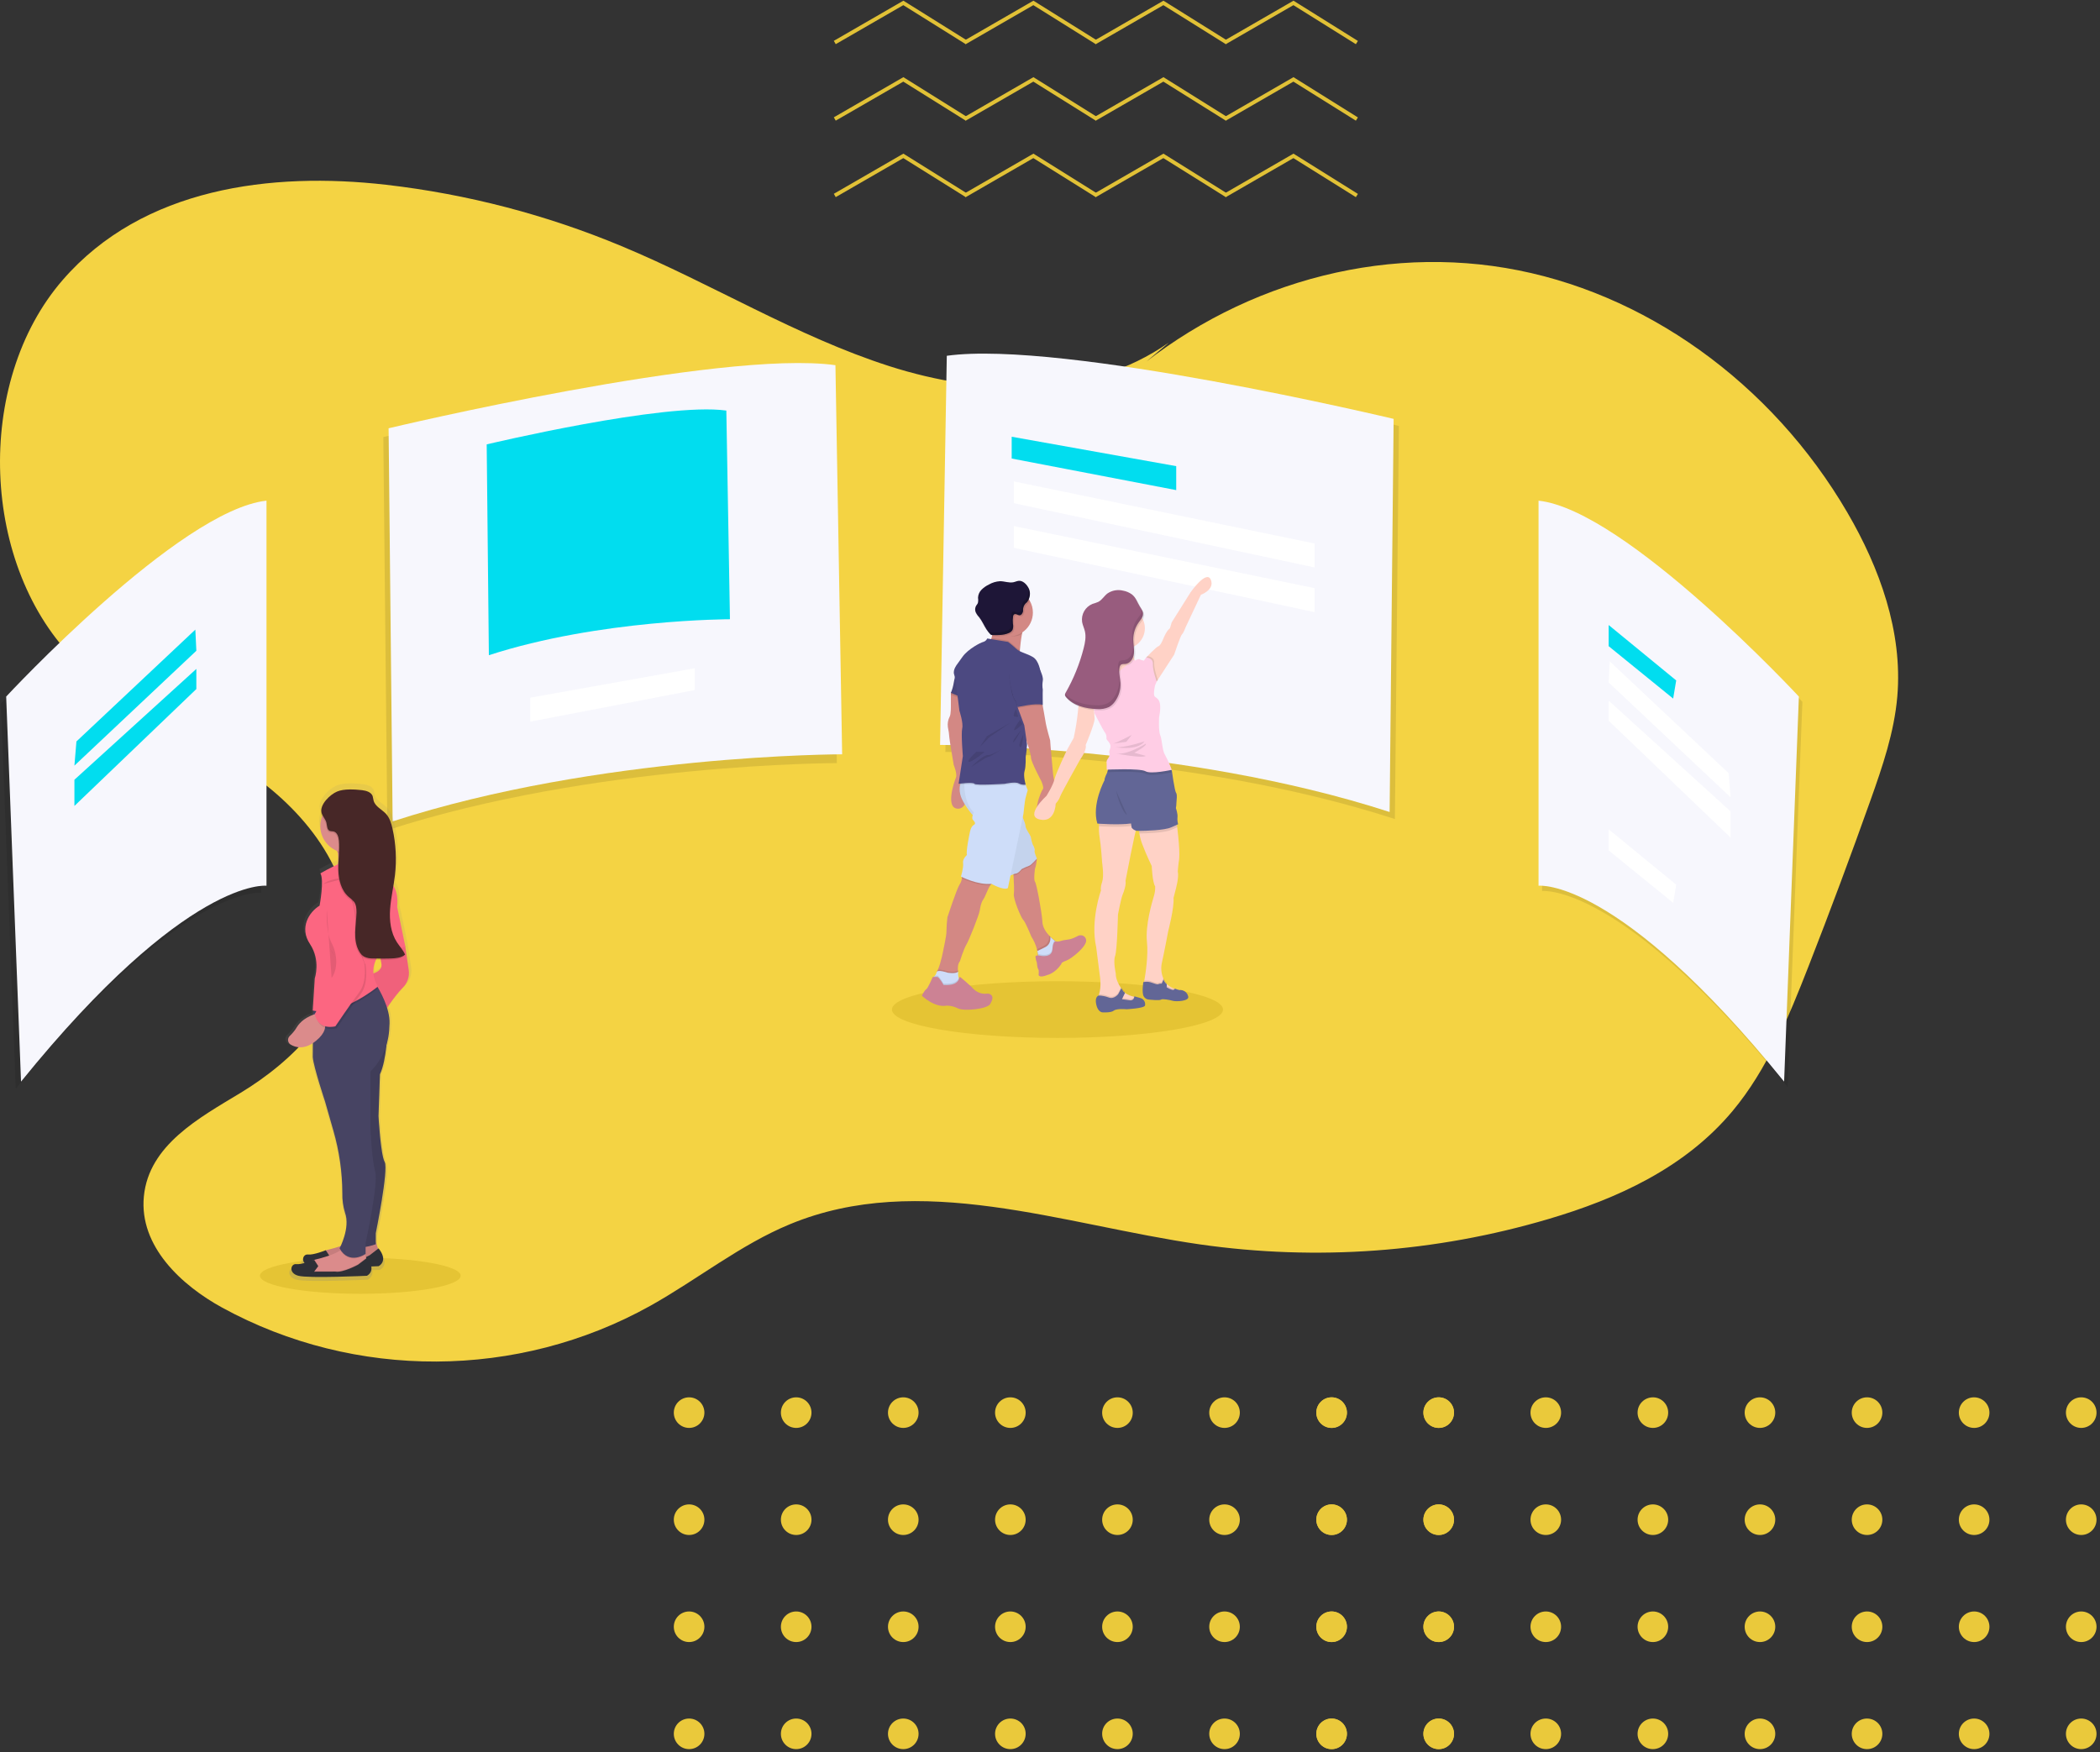 <svg xmlns="http://www.w3.org/2000/svg" xmlns:xlink="http://www.w3.org/1999/xlink" width="302px" height="252px" viewBox="0 0 302 252"><rect x="0" y="0" width="302" height="252" fill="#333333" stroke="none"/><title>Digital Tools/Platforms</title><desc>Created with Sketch.</desc><defs><linearGradient x1="50.047%" y1="99.998%" x2="50.047%" y2="-0.014%" id="linearGradient-1"><stop stop-color="#808080" stop-opacity="0.25" offset="0%"></stop><stop stop-color="#808080" stop-opacity="0.12" offset="54%"></stop><stop stop-color="#808080" stop-opacity="0.1" offset="100%"></stop></linearGradient></defs><g id="Page-1" stroke="none" stroke-width="1" fill="none" fill-rule="evenodd"><g id="Insight-Fold-Copy-2" transform="translate(-550, -1979)"><g id="Normal-Copy" transform="translate(0, -83)"><g id="Group-3-Copy" transform="translate(120, 746)"><g id="Row-1-Copy-5" transform="translate(0, 1210)"><g id="4-Mobile-Copy-7"><g id="Yellow-Bg"><g id="Digital-Tools/Platforms" transform="translate(430, 106)"><g id="Waves" transform="translate(120.012, 0)" stroke="#E1C136" stroke-linecap="square" stroke-width="0.55"><path d="M0.275,27.976 L9.801,22.476 M9.988,22.476 L18.788,27.976" id="Combined-Shape"></path><path d="M18.975,27.976 L28.501,22.476 M28.688,22.476 L37.488,27.976" id="Combined-Shape-Copy"></path><path d="M37.675,27.976 L47.201,22.476 M47.388,22.476 L56.188,27.976" id="Combined-Shape-Copy-2"></path><path d="M56.375,27.976 L65.901,22.476 M66.088,22.476 L74.888,27.976" id="Combined-Shape-Copy-3"></path><path d="M0.275,16.976 L9.801,11.476 M9.988,11.476 L18.788,16.976" id="Combined-Shape-Copy-7"></path><path d="M18.975,16.976 L28.501,11.476 M28.688,11.476 L37.488,16.976" id="Combined-Shape-Copy-6"></path><path d="M37.675,16.976 L47.201,11.476 M47.388,11.476 L56.188,16.976" id="Combined-Shape-Copy-5"></path><path d="M56.375,16.976 L65.901,11.476 M66.088,11.476 L74.888,16.976" id="Combined-Shape-Copy-4"></path><path d="M0.275,5.976 L9.801,0.476 M9.988,0.476 L18.788,5.976" id="Combined-Shape-Copy-11"></path><path d="M18.975,5.976 L28.501,0.476 M28.688,0.476 L37.488,5.976" id="Combined-Shape-Copy-10"></path><path d="M37.675,5.976 L47.201,0.476 M47.388,0.476 L56.188,5.976" id="Combined-Shape-Copy-9"></path><path d="M56.375,5.976 L65.901,0.476 M66.088,0.476 L74.888,5.976" id="Combined-Shape-Copy-8"></path></g><g id="Dots" transform="translate(189.3, 200.976)" fill="#EAC93B"><circle id="Oval" cx="2.2" cy="2.2" r="2.2"></circle><circle id="Oval-Copy" cx="17.6" cy="2.2" r="2.2"></circle><circle id="Oval-Copy-2" cx="33" cy="2.2" r="2.2"></circle><circle id="Oval-Copy-3" cx="48.4" cy="2.2" r="2.2"></circle><circle id="Oval-Copy-4" cx="63.8" cy="2.2" r="2.2"></circle><circle id="Oval-Copy-5" cx="79.2" cy="2.2" r="2.2"></circle><circle id="Oval-Copy-6" cx="94.6" cy="2.2" r="2.2"></circle><circle id="Oval-Copy-7" cx="110" cy="2.2" r="2.2"></circle><circle id="Oval-Copy-15" cx="2.2" cy="17.6" r="2.2"></circle><circle id="Oval-Copy-14" cx="17.6" cy="17.6" r="2.2"></circle><circle id="Oval-Copy-13" cx="33" cy="17.6" r="2.2"></circle><circle id="Oval-Copy-12" cx="48.4" cy="17.6" r="2.2"></circle><circle id="Oval-Copy-11" cx="63.8" cy="17.6" r="2.2"></circle><circle id="Oval-Copy-10" cx="79.2" cy="17.6" r="2.2"></circle><circle id="Oval-Copy-9" cx="94.6" cy="17.6" r="2.2"></circle><circle id="Oval-Copy-8" cx="110" cy="17.6" r="2.2"></circle><circle id="Oval-Copy-23" cx="2.2" cy="33" r="2.2"></circle><circle id="Oval-Copy-22" cx="17.6" cy="33" r="2.2"></circle><circle id="Oval-Copy-21" cx="33" cy="33" r="2.2"></circle><circle id="Oval-Copy-20" cx="48.4" cy="33" r="2.2"></circle><circle id="Oval-Copy-19" cx="63.8" cy="33" r="2.2"></circle><circle id="Oval-Copy-18" cx="79.2" cy="33" r="2.2"></circle><circle id="Oval-Copy-17" cx="94.6" cy="33" r="2.2"></circle><circle id="Oval-Copy-16" cx="110" cy="33" r="2.2"></circle><circle id="Oval-Copy-31" cx="2.2" cy="48.4" r="2.2"></circle><circle id="Oval-Copy-30" cx="17.6" cy="48.4" r="2.2"></circle><circle id="Oval-Copy-29" cx="33" cy="48.4" r="2.2"></circle><circle id="Oval-Copy-28" cx="48.4" cy="48.4" r="2.2"></circle><circle id="Oval-Copy-27" cx="63.8" cy="48.4" r="2.2"></circle><circle id="Oval-Copy-26" cx="79.2" cy="48.4" r="2.2"></circle><circle id="Oval-Copy-25" cx="94.6" cy="48.4" r="2.2"></circle><circle id="Oval-Copy-24" cx="110" cy="48.4" r="2.2"></circle></g><g id="Dots-Copy" transform="translate(96.9, 200.976)" fill="#EAC93B"><circle id="Oval" cx="2.2" cy="2.2" r="2.2"></circle><circle id="Oval-Copy" cx="17.6" cy="2.2" r="2.2"></circle><circle id="Oval-Copy-2" cx="33" cy="2.2" r="2.2"></circle><circle id="Oval-Copy-3" cx="48.4" cy="2.2" r="2.2"></circle><circle id="Oval-Copy-4" cx="63.8" cy="2.2" r="2.2"></circle><circle id="Oval-Copy-5" cx="79.2" cy="2.2" r="2.2"></circle><circle id="Oval-Copy-6" cx="94.6" cy="2.2" r="2.2"></circle><circle id="Oval-Copy-7" cx="110" cy="2.2" r="2.2"></circle><circle id="Oval-Copy-15" cx="2.2" cy="17.6" r="2.2"></circle><circle id="Oval-Copy-14" cx="17.6" cy="17.6" r="2.2"></circle><circle id="Oval-Copy-13" cx="33" cy="17.6" r="2.2"></circle><circle id="Oval-Copy-12" cx="48.4" cy="17.6" r="2.2"></circle><circle id="Oval-Copy-11" cx="63.8" cy="17.6" r="2.2"></circle><circle id="Oval-Copy-10" cx="79.2" cy="17.6" r="2.2"></circle><circle id="Oval-Copy-9" cx="94.6" cy="17.6" r="2.2"></circle><circle id="Oval-Copy-8" cx="110" cy="17.6" r="2.2"></circle><circle id="Oval-Copy-23" cx="2.2" cy="33" r="2.2"></circle><circle id="Oval-Copy-22" cx="17.6" cy="33" r="2.2"></circle><circle id="Oval-Copy-21" cx="33" cy="33" r="2.2"></circle><circle id="Oval-Copy-20" cx="48.4" cy="33" r="2.2"></circle><circle id="Oval-Copy-19" cx="63.8" cy="33" r="2.2"></circle><circle id="Oval-Copy-18" cx="79.2" cy="33" r="2.2"></circle><circle id="Oval-Copy-17" cx="94.6" cy="33" r="2.2"></circle><circle id="Oval-Copy-16" cx="110" cy="33" r="2.2"></circle><circle id="Oval-Copy-31" cx="2.2" cy="48.4" r="2.2"></circle><circle id="Oval-Copy-30" cx="17.6" cy="48.4" r="2.2"></circle><circle id="Oval-Copy-29" cx="33" cy="48.4" r="2.2"></circle><circle id="Oval-Copy-28" cx="48.4" cy="48.4" r="2.2"></circle><circle id="Oval-Copy-27" cx="63.8" cy="48.4" r="2.2"></circle><circle id="Oval-Copy-26" cx="79.2" cy="48.4" r="2.2"></circle><circle id="Oval-Copy-25" cx="94.6" cy="48.4" r="2.2"></circle><circle id="Oval-Copy-24" cx="110" cy="48.4" r="2.2"></circle></g><g id="undraw_product_tour_foyt" transform="translate(0, 26)" fill-rule="nonzero"><path d="M168.113,23.258 C156.4,31.458 141.208,30.929 127.895,26.662 C114.581,22.395 102.352,14.797 89.381,9.398 C78.57,4.889 67.179,1.92 55.542,0.577 C39.01,-1.314 20.548,0.99 9.031,14.253 C-3.796,29.014 -2.811,55.646 11.057,69.207 C18.115,76.101 27.356,79.484 35.414,84.866 C43.472,90.247 50.938,99.179 50.252,109.562 C49.616,119.186 42.229,126.56 34.583,131.192 C28.675,134.77 21.399,138.678 20.688,146.09 C19.999,153.262 26.117,158.882 31.96,162.078 C51.019,172.507 74.505,172.405 93.499,161.825 C100.271,158.039 106.49,153.014 113.594,150.082 C132.245,142.353 152.799,150.135 172.55,152.979 C189.332,155.383 206.435,154.138 222.693,149.329 C232.473,146.44 242.291,142.023 249.162,133.795 C254.118,127.862 257.205,120.356 260.102,112.938 C263.192,105.032 266.162,97.069 269.014,89.049 C270.723,84.237 272.407,79.33 272.851,74.179 C273.651,64.846 270.278,55.621 265.684,47.745 C254.776,29.03 236.406,15.881 216.511,12.541 C196.616,9.2 175.568,15.724 160.138,30" id="Path" fill="#F4D343"></path><g id="Group" opacity="0.1" transform="translate(135.74, 25.831)" fill="#000000"><path d="M1.178,0.355 L0.213,56.322 C0.213,56.322 35.141,56.322 64.859,65.971 L65.436,9.431 C65.436,9.431 17.773,-1.963 1.178,0.355 Z" id="Path"></path></g><path d="M136.158,25.173 L135.193,81.14 C135.193,81.14 170.121,81.14 199.84,90.789 L200.417,34.249 C200.417,34.249 152.753,22.856 136.158,25.173 Z" id="Path" fill="#F7F7FD"></path><g id="Group" opacity="0.1" transform="translate(54.955, 27.351)" fill="#000000"><path d="M64.429,0.438 L65.393,56.406 C65.393,56.406 30.466,56.406 0.75,66.054 L0.17,9.514 C0.17,9.514 47.833,-1.866 64.429,0.438 Z" id="Path"></path></g><path d="M120.143,26.523 L121.108,82.49 C121.108,82.49 86.18,82.49 56.464,92.139 L55.884,35.599 C55.884,35.599 103.548,24.218 120.143,26.523 Z" id="Path" fill="#F7F7FD"></path><g id="Group" transform="translate(69.896, 32.669)" fill="#01DDEF"><path d="M34.558,0.382 L35.077,30.395 C35.077,30.395 16.337,30.395 0.408,35.569 L0.096,5.247 C0.096,5.247 25.659,-0.853 34.558,0.382 Z" id="Path"></path></g><g id="Group" opacity="0.1" transform="translate(221.591, 46.597)" fill="#000000"><path d="M0.172,0.175 L0.172,55.557 C0.172,55.557 11.568,54.205 35.487,83.731 L37.61,28.348 C37.61,28.348 12.716,1.525 0.172,0.175 Z" id="Path"></path></g><path d="M221.257,46.012 L221.257,101.395 C221.257,101.395 232.653,100.043 256.572,129.569 L258.694,74.186 C258.694,74.186 233.8,47.362 221.257,46.012 Z" id="Path" fill="#F7F7FD"></path><g id="Group" opacity="0.1" transform="translate(0, 46.851)" fill="#000000"><path d="M37.564,0.175 L37.564,55.557 C37.564,55.557 26.178,54.205 2.264,83.731 L0.129,28.348 C0.129,28.348 25.021,1.525 37.564,0.175 Z" id="Path"></path></g><path d="M38.324,46.012 L38.324,101.395 C38.324,101.395 26.938,100.043 3.024,129.569 L0.889,74.186 C0.889,74.186 25.781,47.362 38.324,46.012 Z" id="Path" fill="#F7F7FD"></path><g id="Group" transform="translate(145.364, 36.721)" fill="#01DDEF"><polygon id="Path" points="0.127 0.094 23.787 4.325 23.787 7.772 0.127 3.229"></polygon></g><polygon id="Path" fill="#FFFFFF" points="99.906 70.116 76.248 74.348 76.248 77.795 99.906 73.252"></polygon><polygon id="Path" fill="#FFFFFF" points="145.804 43.239 189.049 52.171 189.049 55.618 145.804 46.375"></polygon><polygon id="Path" fill="#FFFFFF" points="145.804 49.664 189.049 58.594 189.049 62.043 145.804 52.797"></polygon><g id="Group" transform="translate(231.214, 63.818)" fill="#01DDEF"><polygon id="Path" points="0.127 0.079 0.127 3.12 9.403 10.657 9.839 8.048"></polygon></g><polygon id="Path" fill="#FFFFFF" points="231.341 93.273 231.341 96.315 240.617 103.851 241.053 101.243"></polygon><polygon id="Path" fill="#FFFFFF" points="231.488 69.114 231.341 72.158 248.878 88.677 248.59 85.2"></polygon><polygon id="Path" fill="#FFFFFF" points="231.341 74.766 231.341 77.663 248.878 94.476 248.878 90.708"></polygon><g id="Group" transform="translate(10.636, 64.325)" fill="#01DDEF"><polygon id="Path" points="17.456 0.23 17.601 3.274 0.066 19.794 0.355 16.317"></polygon></g><g id="Group" transform="translate(10.636, 70.149)" fill="#01DDEF"><polygon id="Path" points="17.601 0.058 17.601 2.955 0.066 19.768 0.066 16"></polygon></g><ellipse id="Oval" fill="#E5C434" cx="51.817" cy="157.489" rx="14.435" ry="2.598"></ellipse><ellipse id="Oval" fill="#E5C434" cx="152.075" cy="119.206" rx="23.805" ry="4.077"></ellipse><path d="M147.273,64.178 C147.157,64.426 147.072,64.687 147.02,64.955 C147.005,65.023 146.989,65.094 146.974,65.168 C146.822,65.943 146.721,66.918 146.668,67.485 C146.643,67.769 146.63,67.951 146.63,67.951 C146.63,67.951 141.137,67.584 142.089,66.662 C142.335,66.408 142.509,66.093 142.596,65.75 C142.624,65.652 142.646,65.553 142.667,65.452 C142.712,65.222 142.742,64.989 142.755,64.755 C142.755,64.697 142.755,64.639 142.755,64.578 C142.768,64.198 142.75,63.818 142.702,63.441 C142.702,63.441 144.487,63.441 145.835,63.585 C146.741,63.689 147.448,63.869 147.273,64.178 Z" id="Path" fill="#D38884"></path><path d="M137.751,90.315 C135.88,90.255 137.26,86.357 137.475,85.833 C137.69,85.309 137.156,84.025 137.156,84.025 C137.156,84.025 136.523,80.312 136.523,80.069 C136.49,79.563 136.419,79.06 136.31,78.565 C136.244,78.059 136.332,77.545 136.563,77.091 C136.779,76.754 136.746,75.404 136.746,75.404 L136.746,73.657 L137.163,73.105 L138.23,74.118 L138.526,74.396 L139.048,76.351 L138.863,79.152 L138.764,81.88 L139.41,85.653 C139.41,85.653 139.635,90.379 137.751,90.315 Z" id="Path" fill="#D38884"></path><polygon id="Path" fill="#000000" opacity="0.1" points="138.344 74.581 136.748 73.918 136.748 73.659 137.163 73.107 138.232 74.115"></polygon><path d="M137.609,70.59 C137.404,71.094 137.255,71.619 137.166,72.155 C137.084,72.67 136.943,73.174 136.748,73.657 L138.521,74.394 L137.609,70.59 Z" id="Path" fill="#4C4981"></path><path d="M137.609,70.59 C137.404,71.094 137.255,71.619 137.166,72.155 C137.084,72.67 136.943,73.174 136.748,73.657 L138.521,74.394 L137.609,70.59 Z" id="Path" fill="#000000" opacity="0.05"></path><path d="M151.73,109.334 L151.583,109.648 C151.583,109.648 151.424,110.689 151.424,110.714 C151.424,110.74 150.963,111.434 150.963,111.434 L149.806,111.687 L149.314,111.626 C149.288,111.34 149.244,111.056 149.183,110.775 C149.165,110.697 149.147,110.616 149.124,110.535 C148.951,109.885 148.679,109.267 148.316,108.701 C148.316,108.701 147.458,106.584 147.152,106.308 C146.845,106.032 145.678,103.239 145.802,102.565 C145.868,102.195 145.814,100.954 145.754,99.921 C145.703,99.078 145.647,98.369 145.647,98.369 L148.562,96.647 L148.901,97.181 L149.104,97.497 C149.104,97.497 149.104,97.558 149.091,97.66 L149.091,97.698 C149.058,98.128 148.973,98.553 148.838,98.964 C148.838,98.964 148.62,100.529 148.838,100.805 C149.056,101.081 149.75,104.771 149.904,106.478 C149.904,106.531 149.904,106.584 149.904,106.632 C149.965,107.417 150.451,108.116 150.94,108.628 L150.94,108.628 C150.971,108.663 151.003,108.696 151.036,108.729 C151.253,108.946 151.485,109.149 151.73,109.334 L151.73,109.334 Z" id="Path" fill="#D38884"></path><path d="M149.314,111.621 L149.806,111.682 L150.963,111.429 C150.963,111.429 151.424,110.732 151.424,110.709 C151.424,110.687 151.583,109.643 151.583,109.643 L151.73,109.329 L151.748,109.291 C151.465,109.095 151.199,108.876 150.953,108.635 L150.953,108.635 C150.925,108.61 150.897,108.585 150.872,108.557 C150.846,108.529 151.036,109.57 150.155,110.023 C149.727,110.243 149.375,110.413 149.129,110.53 L149.314,111.621 Z" id="Path" fill="#000000" opacity="0.1"></path><path d="M151.933,109.481 L151.768,109.833 C151.768,109.833 151.609,110.874 151.609,110.899 C151.609,110.925 151.148,111.619 151.148,111.619 L149.99,111.872 L149.324,111.793 C149.324,111.659 149.302,111.469 149.269,111.239 C149.248,111.099 149.221,110.945 149.183,110.778 C149.436,110.664 149.828,110.476 150.332,110.216 C151.216,109.762 151.049,108.749 151.049,108.749 C151.24,108.94 151.442,109.119 151.654,109.286 C151.776,109.372 151.875,109.441 151.933,109.481 Z" id="Path" fill="#CEDDF9"></path><path d="M151.933,109.481 L151.768,109.833 C151.768,109.833 151.609,110.874 151.609,110.899 C151.609,110.925 151.148,111.619 151.148,111.619 L149.99,111.872 L149.324,111.793 C149.324,111.659 149.302,111.469 149.269,111.239 C149.41,111.245 149.551,111.265 149.689,111.297 C149.689,111.297 151.269,111.634 151.345,110.383 C151.391,109.674 151.538,109.395 151.654,109.286 C151.776,109.372 151.875,109.441 151.933,109.481 Z" id="Path" fill="#000000" opacity="0.1"></path><path d="M151.816,109.398 C151.816,109.398 151.424,109.311 151.345,110.56 C151.267,111.808 149.689,111.474 149.689,111.474 C149.689,111.474 148.914,111.282 148.907,111.603 C148.932,111.901 149.002,112.193 149.114,112.469 C149.114,112.469 149.16,113.214 149.307,113.391 C149.454,113.569 149.36,114.227 149.36,114.227 C149.36,114.227 149.421,114.718 150.641,114.227 C150.641,114.227 151.73,114.002 152.634,112.647 C152.665,112.601 152.528,112.462 153.318,112.178 C154.108,111.895 156.357,110.076 156.195,109.187 C156.159,108.887 155.948,108.636 155.658,108.549 C155.419,108.485 155.165,108.52 154.952,108.645 C154.738,108.761 154.517,108.862 154.291,108.949 C153.99,109.071 153.672,109.147 153.349,109.175 C153.1,109.196 152.855,109.243 152.617,109.314 C152.362,109.413 152.086,109.442 151.816,109.398 Z" id="Path" fill="#CC8294"></path><path d="M142.872,100.802 C142.697,100.947 142.547,101.118 142.426,101.309 C141.98,101.99 141.712,102.942 141.413,103.353 C141.023,103.884 140.906,104.918 140.906,104.918 C140.803,105.596 139.364,109.223 138.974,109.866 C138.584,110.509 138.042,112.259 138.042,112.259 C137.711,112.675 137.731,113.292 137.764,113.586 C137.764,113.637 137.764,113.677 137.779,113.705 C137.794,113.733 137.779,113.753 137.779,113.753 L137.779,113.771 L137.247,114.675 L135.555,114.44 L134.682,113.847 C134.753,113.731 134.817,113.61 134.872,113.485 C135.34,112.442 135.672,110.578 135.672,110.578 C135.672,110.578 136.143,108.45 136.107,107.954 C136.119,107.277 136.166,106.601 136.247,105.928 C136.247,105.928 137.579,101.863 138.004,101.205 C138.182,100.945 138.291,100.645 138.323,100.331 C138.332,100.268 138.332,100.204 138.323,100.141 L138.896,99.572 C138.896,99.572 143.606,100.217 142.872,100.802 Z" id="Path" fill="#D38884"></path><path d="M137.797,113.576 C137.797,113.576 137.797,113.627 137.797,113.71 L137.797,113.776 L137.265,114.68 L135.573,114.445 L134.699,113.852 C134.771,113.736 134.834,113.615 134.889,113.49 C135.315,113.368 136.287,113.713 136.287,113.713 C136.287,113.713 137.338,113.913 137.781,113.591 C137.781,113.589 137.786,113.581 137.797,113.576 Z" id="Path" fill="#000000" opacity="0.1"></path><path d="M137.384,115.99 L135.667,116.4 L134.092,115.235 L134.173,114.579 C134.283,114.512 134.38,114.426 134.461,114.326 C134.576,114.191 134.655,114.029 134.689,113.855 C134.78,113.371 136.277,113.9 136.277,113.9 C136.277,113.9 137.371,114.108 137.797,113.761 C137.767,114.079 137.794,114.4 137.878,114.708 C137.918,114.858 138.007,114.991 138.131,115.085 C138.569,115.387 137.384,115.99 137.384,115.99 Z" id="Path" fill="#CEDDF9"></path><path d="M137.384,115.99 L135.667,116.4 L134.092,115.235 L134.173,114.579 C134.283,114.512 134.38,114.426 134.461,114.326 C134.575,114.326 134.699,114.326 134.806,114.326 C135.059,114.351 135.692,115.478 135.692,115.478 C137.247,115.582 137.718,115.073 137.878,114.698 C137.918,114.848 138.007,114.981 138.131,115.075 C138.569,115.387 137.384,115.99 137.384,115.99 Z" id="Path" fill="#000000" opacity="0.1"></path><path d="M135.692,115.668 C135.692,115.668 135.069,114.541 134.806,114.518 C134.583,114.506 134.36,114.506 134.137,114.518 C134.137,114.518 133.448,116.152 133.195,116.291 C132.942,116.43 132.572,117.213 132.572,117.213 C132.572,117.213 134.396,118.985 136.158,118.639 C136.72,118.647 137.273,118.784 137.774,119.041 C138.589,119.467 141.995,119.145 142.411,118.398 C142.72,117.836 142.844,117.428 142.57,117.132 C142.404,116.96 142.166,116.879 141.93,116.914 C141.502,116.972 140.539,116.962 139.696,115.926 C139.696,115.926 138.141,114.503 138.014,114.5 C137.888,114.498 138.118,115.83 135.692,115.668 Z" id="Path" fill="#CC8294"></path><path d="M149.107,97.682 L149.094,97.698 C148.988,97.814 148.238,98.637 148.01,98.695 C147.633,98.838 147.265,99.001 146.906,99.184 C146.906,99.184 146.445,99.799 146.078,99.83 C145.967,99.846 145.858,99.875 145.754,99.916 C145.703,99.073 145.647,98.364 145.647,98.364 L148.562,96.647 L148.901,97.181 C148.977,97.396 149.064,97.596 149.091,97.66 L149.107,97.682 Z" id="Path" fill="#000000" opacity="0.1"></path><path d="M138.511,85.833 C138.511,85.833 137.376,87.312 138.511,89.275 C139.121,90.378 139.909,91.373 140.843,92.22 L144.708,100.227 C144.708,100.227 145.721,99.675 146.09,99.645 C146.46,99.615 146.919,99.002 146.919,99.002 C147.277,98.817 147.646,98.653 148.023,98.51 C148.276,98.45 149.119,97.497 149.119,97.497 C149.119,97.497 148.696,96.578 148.79,96.333 C148.884,96.087 148.514,95.471 148.514,95.471 C148.399,95.164 148.314,94.846 148.261,94.522 C148.261,94.269 147.861,93.694 147.861,93.694 C147.861,93.694 147.463,93.078 147.463,92.741 C147.463,92.405 146.868,91.075 146.868,91.075 L146.713,85.25 L138.511,85.833 Z" id="Path" fill="#CEDDF9"></path><path d="M149.107,97.497 C149.107,97.497 148.256,98.447 148.01,98.51 C147.633,98.653 147.264,98.817 146.906,99.002 C146.906,99.002 146.445,99.615 146.078,99.645 C145.813,99.7 145.558,99.791 145.318,99.916 C144.989,100.065 144.693,100.227 144.693,100.227 L140.825,92.22 C140.487,91.925 140.173,91.603 139.886,91.257 C139.362,90.64 138.896,89.977 138.493,89.275 C138.05,88.563 137.892,87.71 138.052,86.886 C138.124,86.509 138.274,86.151 138.493,85.835 L141.243,85.64 L146.721,85.25 L146.767,86.975 L146.868,91.075 C146.868,91.075 146.957,91.28 147.068,91.551 C147.242,91.928 147.37,92.324 147.45,92.731 C147.45,93.071 147.848,93.684 147.848,93.684 C147.848,93.684 148.248,94.266 148.248,94.512 C148.302,94.836 148.387,95.155 148.501,95.464 C148.501,95.464 148.871,96.077 148.78,96.32 C148.689,96.563 149.107,97.497 149.107,97.497 Z" id="Path" fill="#000000" opacity="0.05"></path><path d="M142.872,100.802 C142.697,100.947 142.547,101.118 142.426,101.309 C140.757,101.43 138.817,100.549 138.313,100.316 C138.321,100.253 138.321,100.189 138.313,100.126 L138.886,99.556 C138.886,99.556 143.606,100.217 142.872,100.802 Z" id="Path" fill="#000000" opacity="0.1"></path><path d="M147.795,87.649 C147.795,87.649 147.542,88.507 147.458,88.874 C147.374,89.242 147.182,91.055 147.182,91.055 L147.076,91.561 L145.323,99.919 L144.941,101.734 C144.267,102.104 142.58,101.119 142.58,101.119 C140.615,101.337 138.192,100.078 138.192,100.078 C138.192,100.078 138.589,98.789 138.498,98.146 C138.407,97.503 139.05,96.978 139.05,96.978 C138.898,96.396 139.448,93.848 139.448,93.848 C139.448,93.848 139.572,92.899 140.033,92.653 C140.494,92.407 139.972,92.04 139.848,91.822 C139.804,91.635 139.819,91.439 139.891,91.26 C139.931,91.118 139.978,90.979 140.033,90.842 C138.863,89.672 138.683,87.844 138.68,86.828 C138.677,86.58 138.688,86.333 138.713,86.086 L141.246,85.643 L146.779,84.676 L147.344,86.413 L147.344,86.413 L147.486,86.848 L147.795,87.649 Z" id="Path" fill="#CEDDF9"></path><path d="M147.273,64.178 C147.157,64.426 147.072,64.687 147.02,64.955 C147.005,65.023 146.989,65.094 146.974,65.168 C146.44,65.515 146.111,65.517 145.427,65.517 C145.191,65.517 145.06,65.067 144.837,65.011 C144.837,65.011 144.503,63.806 144.409,64.821 C143.766,64.689 143.211,65.191 142.755,64.753 L142.755,64.753 C142.755,64.694 142.755,64.636 142.755,64.575 C142.768,64.196 142.75,63.815 142.702,63.438 C142.702,63.438 144.487,63.438 145.835,63.583 C146.741,63.689 147.448,63.869 147.273,64.178 Z" id="Path" fill="#000000" opacity="0.1"></path><path d="M148.539,62.111 C148.538,63.138 148.076,64.11 147.28,64.759 C146.485,65.408 145.44,65.666 144.434,65.462 L144.434,65.462 C142.89,65.144 141.764,63.811 141.708,62.236 C141.651,60.661 142.679,59.251 144.196,58.823 C145.713,58.395 147.326,59.06 148.101,60.432 C148.392,60.944 148.543,61.523 148.539,62.111 Z" id="Path" fill="#D38884"></path><path d="M146.668,67.485 C146.643,67.769 146.63,67.951 146.63,67.951 C146.63,67.951 141.137,67.584 142.089,66.662 C142.335,66.408 142.509,66.093 142.596,65.75 L144.979,66.14 C144.979,66.14 145.652,66.662 146.174,67.153 C146.323,67.286 146.489,67.398 146.668,67.485 Z" id="Path" fill="#000000" opacity="0.1"></path><path d="M147.488,87.023 C147.247,87.055 147.001,87.037 146.767,86.97 C146.665,86.938 146.567,86.894 146.475,86.841 C146.014,86.565 144.482,86.904 144.482,86.904 C144.482,86.904 140.309,87.18 140.124,86.904 C140.02,86.745 139.283,86.767 138.68,86.816 C138.427,86.836 138.212,86.861 138.057,86.876 C138.129,86.499 138.279,86.141 138.498,85.825 L141.248,85.63 L146.782,84.663 L147.347,86.4 L147.347,86.4 C147.383,86.61 147.43,86.818 147.488,87.023 L147.488,87.023 Z" id="Path" fill="#000000" opacity="0.1"></path><path d="M144.971,66.325 L141.978,65.834 C141.871,66.073 141.664,66.252 141.413,66.325 C141.015,66.416 139.235,67.338 138.437,68.442 L137.64,69.549 C137.64,69.549 136.994,70.347 137.209,70.99 C137.424,71.633 137.67,73.814 137.67,73.814 L137.976,76.237 C137.976,76.237 138.559,77.987 138.377,78.755 C138.194,79.522 138.468,82.743 138.468,82.743 L137.855,86.732 C137.855,86.732 139.939,86.456 140.134,86.732 C140.329,87.008 144.492,86.732 144.492,86.732 C144.492,86.732 146.012,86.393 146.486,86.669 C146.795,86.836 147.15,86.9 147.499,86.854 C147.499,86.854 147.131,85.587 147.344,84.891 C147.557,84.194 147.499,82.895 147.499,82.895 C147.499,82.895 147.805,81.024 147.65,80.687 C147.496,80.35 147.99,79.122 147.99,79.122 L149.616,70.562 C149.616,70.562 149.418,69.027 148.549,68.506 C147.681,67.984 146.701,67.83 146.179,67.341 C145.657,66.852 144.971,66.325 144.971,66.325 Z" id="Path" fill="#4C4981"></path><path d="M146.361,74.764 L146.361,75.776 L147.306,78.324 L147.648,80.687 C147.648,80.687 148.263,82.374 148.263,82.966 C148.263,83.559 149.765,86.372 149.765,86.372 C149.765,86.372 150.175,87.325 149.97,87.507 C149.765,87.689 147.987,91.741 150.223,91.62 C152.46,91.498 151.758,87.264 151.758,87.264 L151.452,85.423 C151.452,85.423 151.021,80.819 151.021,80.482 C151.021,80.482 150.469,78.519 150.408,78.089 C150.348,77.658 149.947,75.48 149.947,75.48 L149.611,74.07 L146.361,74.764 Z" id="Path" fill="#D38884"></path><polygon id="Path" fill="#000000" opacity="0.1" points="145.285 77.954 141.95 79.864 140.914 81.429 142.294 80.026"></polygon><path d="M144.275,81.611 C144.275,81.611 142.755,82.601 142.041,82.601 C141.327,82.601 139.671,84.303 139.671,84.303 C139.671,84.303 142.018,82.784 142.203,82.832 C142.388,82.88 144.275,81.611 144.275,81.611 Z" id="Path" fill="#000000" opacity="0.1"></path><path d="M140.385,82.141 C140.385,82.141 138.959,83.43 139.326,83.569 C139.693,83.708 141.605,82.141 141.605,82.141 L140.385,82.141 Z" id="Path" fill="#000000" opacity="0.1"></path><path d="M146.691,77.539 C146.691,77.539 145.586,79.036 145.885,79.013 C146.184,78.99 147.035,78.137 147.035,78.137 L146.691,77.539 Z" id="Path" fill="#000000" opacity="0.1"></path><path d="M146.85,79.013 C146.85,79.013 145.655,80.37 145.7,80.715 C145.746,81.059 146.85,79.013 146.85,79.013 Z" id="Path" fill="#000000" opacity="0.1"></path><path d="M147.152,79.692 C147.152,79.692 146.346,81.13 146.691,81.429 C147.035,81.728 147.152,79.692 147.152,79.692 Z" id="Path" fill="#000000" opacity="0.1"></path><path d="M146.108,75.997 C146.108,75.997 145.508,77.01 145.946,77.078 C146.384,77.147 146.427,77.078 146.427,77.078 L146.108,75.997 Z" id="Path" fill="#000000" opacity="0.1"></path><path d="M146.275,72.292 C146.126,72.911 145.921,73.515 145.662,74.097 C145.566,73.801 145.487,73.499 145.424,73.193 C145.677,72.865 145.962,72.563 146.275,72.292 L146.275,72.292 Z" id="Path" fill="#000000" opacity="0.1"></path><path d="M148.101,60.432 C148.042,60.562 147.964,60.682 147.871,60.789 C147.714,60.931 147.574,61.091 147.455,61.265 C147.362,61.527 147.311,61.801 147.306,62.078 C147.26,62.352 147.088,62.656 146.8,62.663 C146.658,62.651 146.52,62.61 146.394,62.542 C146.267,62.476 146.115,62.481 145.992,62.554 C145.912,62.636 145.866,62.744 145.863,62.858 C145.828,63.096 145.814,63.337 145.822,63.578 C145.822,63.674 145.822,63.768 145.837,63.864 C145.908,64.166 145.889,64.483 145.784,64.775 C145.652,64.987 145.452,65.148 145.217,65.231 C144.961,65.337 144.694,65.411 144.422,65.454 L144.422,65.454 C143.902,65.518 143.377,65.535 142.854,65.505 C142.806,65.506 142.758,65.498 142.712,65.482 C142.69,65.473 142.669,65.46 142.651,65.444 C142.709,65.156 142.741,64.864 142.745,64.57 C141.785,63.638 141.457,62.232 141.906,60.971 C142.354,59.71 143.497,58.827 144.83,58.711 C146.163,58.595 147.442,59.268 148.101,60.432 Z" id="Path" fill="#000000" opacity="0.1"></path><path d="M146.673,57.538 C146.359,57.505 146.063,57.672 145.754,57.74 C145.118,57.88 144.467,57.591 143.814,57.593 C143.252,57.625 142.706,57.788 142.218,58.069 C141.824,58.256 141.465,58.507 141.155,58.814 C140.843,59.126 140.662,59.544 140.648,59.984 C140.691,60.236 140.684,60.495 140.625,60.744 C140.56,60.869 140.482,60.988 140.392,61.098 C140.229,61.361 140.189,61.682 140.284,61.977 C140.414,62.266 140.591,62.531 140.808,62.762 C141.228,63.302 141.491,63.947 141.869,64.52 C142.033,64.768 142.218,65.003 142.421,65.221 C142.454,65.26 142.495,65.292 142.54,65.315 C142.585,65.331 142.632,65.337 142.679,65.335 C143.479,65.358 144.308,65.376 145.045,65.062 C145.281,64.98 145.481,64.819 145.612,64.606 C145.718,64.314 145.737,63.997 145.668,63.694 C145.634,63.357 145.642,63.017 145.69,62.681 C145.694,62.568 145.74,62.46 145.819,62.38 C145.943,62.303 146.097,62.299 146.225,62.367 C146.35,62.433 146.487,62.474 146.627,62.489 C146.903,62.489 147.078,62.175 147.134,61.901 C147.072,61.4 147.289,60.906 147.699,60.612 C148.083,60.124 148.212,59.481 148.046,58.882 C147.863,58.313 147.306,57.601 146.673,57.538 Z" id="Path" fill="#1E1637"></path><path d="M149.958,72.082 C149.89,72.501 149.89,72.928 149.958,73.348 C149.927,73.687 149.958,75.559 149.958,75.559 C148.945,75.25 146.369,75.865 146.369,75.865 L146.063,74.946 C145.888,74.719 145.757,74.461 145.678,74.186 C145.582,73.889 145.502,73.586 145.44,73.279 C145.306,72.643 145.205,71.999 145.138,71.352 C145.009,70.377 146.46,69.326 147.559,68.744 C148.658,68.161 149.621,70.646 149.621,70.646 C149.621,70.646 150.079,71.6 149.958,72.082 Z" id="Path" fill="#000000" opacity="0.1"></path><path d="M149.958,71.907 C149.89,72.326 149.89,72.754 149.958,73.173 C149.927,73.51 149.958,75.381 149.958,75.381 C148.945,75.075 146.369,75.688 146.369,75.688 L146.063,74.769 C145.887,74.542 145.757,74.284 145.678,74.009 C145.582,73.712 145.502,73.41 145.44,73.105 C145.306,72.468 145.205,71.825 145.138,71.178 C145.009,70.2 146.46,69.152 147.559,68.567 C148.658,67.982 149.621,70.468 149.621,70.468 C149.621,70.468 150.079,71.416 149.958,71.907 Z" id="Path" fill="#4C4981"></path><path d="M148.01,58.882 C147.957,58.708 147.882,58.542 147.785,58.389 C147.8,58.432 147.815,58.472 147.828,58.515 C147.994,59.114 147.866,59.757 147.481,60.245 C147.071,60.539 146.854,61.033 146.916,61.534 C146.873,61.807 146.698,62.109 146.41,62.119 C146.268,62.107 146.13,62.066 146.004,61.997 C145.877,61.931 145.725,61.936 145.602,62.01 C145.522,62.091 145.476,62.2 145.473,62.314 C145.424,62.649 145.416,62.99 145.45,63.327 C145.478,63.636 145.538,63.968 145.394,64.241 C145.261,64.452 145.061,64.612 144.827,64.697 C144.09,65.011 143.262,64.993 142.461,64.97 C142.414,64.972 142.367,64.964 142.322,64.948 C142.276,64.926 142.235,64.894 142.203,64.854 C141.998,64.637 141.813,64.403 141.651,64.152 C141.274,63.58 141.01,62.937 140.59,62.395 C140.476,62.248 140.337,62.104 140.243,61.949 L140.243,61.98 C140.372,62.269 140.549,62.534 140.767,62.765 C141.185,63.304 141.451,63.95 141.826,64.522 C141.99,64.771 142.176,65.006 142.38,65.224 C142.413,65.262 142.452,65.294 142.497,65.317 C142.542,65.333 142.589,65.34 142.636,65.338 C143.436,65.36 144.267,65.378 145.001,65.064 C145.238,64.982 145.438,64.821 145.569,64.608 C145.675,64.316 145.694,64 145.624,63.697 C145.593,63.359 145.601,63.019 145.647,62.684 C145.653,62.571 145.698,62.464 145.776,62.382 C145.9,62.306 146.054,62.301 146.182,62.37 C146.307,62.436 146.444,62.477 146.584,62.491 C146.863,62.491 147.035,62.177 147.091,61.904 C147.095,61.626 147.145,61.351 147.24,61.091 C147.358,60.915 147.498,60.755 147.656,60.615 C148.043,60.127 148.175,59.483 148.01,58.882 Z" id="Path" fill="#000000" opacity="0.2"></path><path d="M172.699,59.548 L170.511,64.198 C170.511,64.198 170.189,65.072 169.982,65.234 C169.774,65.396 168.855,68.156 168.855,68.156 L166.507,71.773 L166.507,71.773 L166.348,72.026 L165.428,71.773 L164.783,69.362 L164.821,68.663 L164.821,68.574 C164.821,68.574 166.269,67.055 166.593,66.941 C166.593,66.941 166.847,66.971 167.328,65.794 C167.809,64.616 168.25,64.363 168.25,64.363 L168.503,63.512 L171.22,59.184 C171.22,59.184 173.499,55.919 174.12,57.368 C174.74,58.817 172.699,59.548 172.699,59.548 Z" id="Path" fill="#FFD2C6"></path><path d="M163.613,92.577 C163.605,92.656 163.58,92.732 163.539,92.8 C163.286,93.169 161.86,100.693 161.86,100.693 C161.974,101.2 161.652,102.213 161.445,102.674 C161.237,103.135 160.776,105.525 160.776,105.525 C160.776,105.525 160.662,110.681 160.366,111.487 C160.07,112.292 160.46,114.019 160.46,114.019 C160.432,114.812 160.908,115.653 161.192,116.078 L161.247,116.159 C161.338,116.291 161.399,116.367 161.399,116.367 C161.477,116.521 161.587,116.656 161.721,116.764 L161.787,116.815 C162.178,117.077 162.615,117.261 163.076,117.36 L163.121,117.36 C163.304,117.4 163.425,117.418 163.425,117.418 L163.539,118.041 L162.321,118.294 L159.996,118.454 C159.996,118.454 157.256,118.664 157.879,117.441 C157.922,117.359 157.959,117.274 157.991,117.187 L157.991,117.187 C158.015,117.128 158.036,117.067 158.054,117.005 C158.429,115.833 158.175,114.407 158.175,114.407 L157.646,110.243 C156.772,106.376 158.332,102.074 158.332,102.074 C158.332,102.074 158.198,101.729 158.497,100.856 C158.796,99.982 158.497,98.07 158.497,98.07 C158.497,98.07 158.337,95.608 158.13,94.39 C158.048,93.877 158.02,93.357 158.046,92.838 C158.056,92.534 158.084,92.231 158.13,91.931 L163.375,91.235 C163.375,91.235 163.676,92.088 163.613,92.577 Z" id="Path" fill="#FFD2C6"></path><path d="M163.539,118.046 L162.321,118.299 L159.996,118.459 C159.996,118.459 157.256,118.669 157.879,117.446 C157.922,117.364 157.959,117.279 157.991,117.192 L157.991,117.192 C158.015,117.133 158.036,117.072 158.054,117.01 C158.529,117.026 158.998,117.12 159.442,117.289 C160.222,117.59 160.809,116.805 160.809,116.805 L161.189,116.081 L161.245,115.977 C161.336,116.109 161.397,116.185 161.397,116.185 C161.489,116.362 161.621,116.516 161.784,116.633 L161.718,116.767 L161.351,117.542 C161.351,117.542 161.822,117.59 162.465,117.694 C162.724,117.761 162.99,117.616 163.073,117.362 L163.119,117.362 C163.301,117.403 163.423,117.42 163.423,117.42 L163.539,118.046 Z" id="Path" fill="#000000" opacity="0.1"></path><path d="M164.666,118.618 C164.575,119.034 162.01,119.16 162.01,119.16 C162.01,119.16 160.581,119.023 160.181,119.355 C159.781,119.687 158.603,119.608 158.558,119.608 C158.512,119.608 157.892,119.586 157.649,118.471 C157.406,117.357 157.965,117.205 157.991,117.187 L157.991,117.187 C158.487,117.195 158.978,117.29 159.442,117.469 C160.222,117.77 160.809,116.985 160.809,116.985 L161.245,116.157 C161.336,116.288 161.397,116.364 161.397,116.364 C161.489,116.542 161.621,116.696 161.784,116.813 L161.351,117.722 C161.351,117.722 161.822,117.77 162.465,117.871 C162.621,117.907 162.785,117.871 162.912,117.773 C163.039,117.674 163.114,117.525 163.119,117.365 C163.12,117.342 163.12,117.319 163.119,117.296 C163.119,117.296 163.519,117.413 164.015,117.55 C164.477,117.682 164.76,118.147 164.666,118.618 L164.666,118.618 Z" id="Path" fill="#626696"></path><path d="M169.501,98.062 C169.44,98.429 169.376,99.382 169.376,99.382 C169.592,100.179 169.04,102.074 169.04,102.074 L168.764,103.155 C168.885,104.535 168.004,107.911 168.004,107.911 C168.004,107.911 167.414,111.041 167.107,112.391 C166.924,113.141 166.98,113.93 167.267,114.647 L167.29,114.703 C167.29,114.728 167.302,114.754 167.307,114.779 C167.317,114.816 167.328,114.853 167.343,114.888 C167.412,115.074 167.514,115.245 167.644,115.394 C167.695,115.455 167.75,115.512 167.809,115.564 L167.809,115.564 C168.098,115.82 168.428,116.024 168.786,116.167 L168.786,116.167 L168.941,116.228 C169.101,116.287 169.264,116.338 169.43,116.38 L169.43,116.38 L169.485,116.38 L169.361,117.104 L167.735,116.686 L165.558,115.979 L164.501,115.387 C164.501,115.387 164.501,115.329 164.534,115.217 C164.536,115.21 164.536,115.204 164.534,115.197 C164.534,115.149 164.555,115.093 164.567,115.027 C164.734,114.078 165.15,111.421 164.942,109.456 C164.689,107.032 165.702,103.687 165.937,102.892 C166.084,102.436 166.146,101.957 166.122,101.479 C165.722,100.896 165.631,98.564 165.631,98.564 C165.631,98.564 164.894,97.059 164.286,95.464 C164.084,94.943 163.937,94.402 163.848,93.851 C163.776,93.463 163.746,93.068 163.759,92.673 C163.759,92.673 168.7,88.163 169.242,92.529 C169.26,92.678 169.278,92.817 169.295,92.957 C169.777,96.971 169.559,97.705 169.501,98.062 Z" id="Path" fill="#FFD2C6"></path><path d="M169.501,116.4 L169.376,117.124 L167.751,116.706 L165.573,116 L164.501,115.387 C164.501,115.387 164.501,115.329 164.534,115.217 C164.536,115.21 164.536,115.204 164.534,115.197 C164.534,115.149 164.555,115.093 164.567,115.027 L164.719,115.027 L164.719,115.027 C165.029,114.997 165.341,115.04 165.631,115.151 C165.986,115.283 166.451,115.435 166.545,115.372 C166.71,115.301 166.888,115.27 167.067,115.28 L167.292,114.774 L167.328,114.698 C167.396,114.884 167.498,115.056 167.629,115.204 C167.683,115.268 167.742,115.328 167.804,115.384 L167.804,115.559 L167.791,115.812 C168.034,115.967 168.298,116.088 168.574,116.172 C168.645,116.19 168.72,116.19 168.791,116.172 L168.791,116.172 L168.946,116.233 C169.106,116.292 169.269,116.343 169.435,116.385 L169.435,116.385 L169.501,116.4 Z" id="Path" fill="#000000" opacity="0.1"></path><path d="M168.685,117.952 C168.232,117.823 167.138,117.613 166.961,117.775 C166.783,117.937 165.266,117.775 165.266,117.775 C164.943,117.77 164.646,117.596 164.484,117.317 C164.167,116.825 164.423,115.237 164.423,115.237 L164.534,115.237 L164.722,115.217 L164.722,115.217 C165.031,115.187 165.343,115.229 165.633,115.339 C165.988,115.473 166.454,115.625 166.548,115.562 C166.712,115.489 166.891,115.457 167.069,115.468 L167.323,114.898 C167.391,115.084 167.493,115.256 167.624,115.405 C167.678,115.468 167.736,115.527 167.799,115.582 L167.776,116.005 C168.02,116.16 168.283,116.282 168.558,116.367 C168.696,116.419 168.851,116.37 168.933,116.248 C168.945,116.228 168.954,116.207 168.961,116.185 L168.961,116.185 C169.166,116.281 169.382,116.353 169.604,116.397 L169.604,116.397 C170.193,116.336 170.736,116.722 170.871,117.299 C171.111,118.005 169.138,118.081 168.685,117.952 Z" id="Path" fill="#626696"></path><path d="M163.613,92.577 L163.331,92.663 C163.111,92.73 162.884,92.777 162.655,92.805 C161.202,93.01 158.808,92.886 158.049,92.838 C158.059,92.534 158.087,92.231 158.132,91.931 L163.377,91.235 C163.377,91.235 163.676,92.088 163.613,92.577 Z" id="Path" fill="#000000" opacity="0.1"></path><path d="M168.189,91.303 C168.189,91.303 166.264,91.602 164.696,91.944 C164.175,92.058 163.683,92.179 163.331,92.293 C163.11,92.36 162.884,92.408 162.655,92.438 C160.91,92.691 157.811,92.455 157.811,92.455 C156.96,89.695 158.844,86.218 158.844,86.218 C158.801,85.942 159.236,85.093 159.236,85.093 L159.236,85.066 L159.505,84.08 L166.659,84.08 L166.748,84.503 L166.93,85.364 L168.055,90.7 L168.189,91.303 Z" id="Path" fill="#626696"></path><path d="M169.298,92.977 L169.255,92.995 L168.417,93.367 C167.51,93.785 164.798,93.874 163.858,93.874 C163.786,93.485 163.757,93.09 163.77,92.696 C163.77,92.696 168.71,88.186 169.252,92.552 C169.263,92.698 169.28,92.848 169.298,92.977 Z" id="Path" fill="#000000" opacity="0.1"></path><path d="M169.43,92.549 L169.255,92.628 L168.417,93 C167.495,93.425 164.694,93.506 163.797,93.506 L163.562,93.506 C163.149,93.494 162.734,93.106 162.734,93 C162.734,92.944 162.691,92.671 162.655,92.438 C162.622,92.25 162.597,92.088 162.597,92.088 C161.636,91.674 160.705,91.193 159.811,90.647 C159.11,90.169 159.287,86.767 159.421,85.058 C159.469,84.468 159.513,84.08 159.513,84.08 L166.755,84.503 L167.768,84.562 L168.348,84.691 L168.503,84.724 C168.503,84.724 168.921,87.763 169.126,88.016 C169.331,88.269 169.197,89.12 169.171,89.606 C169.171,89.815 169.148,90.023 169.103,90.227 C169.103,90.227 169.402,91.078 169.333,91.554 C169.302,91.889 169.335,92.226 169.43,92.549 L169.43,92.549 Z" id="Path" fill="#626696"></path><circle id="Oval" fill="#FFD2C6" cx="161.675" cy="64.36" r="2.968"></circle><path d="M160.227,65.596 C160.227,65.596 160.432,68.407 159.857,69.053 C159.2,69.71 158.509,70.333 157.785,70.917 L158.246,72.826 L160.847,73.125 L163.886,69.881 L163.195,69.043 C163.195,69.043 162.665,67.247 163.101,66.351 C163.537,65.454 160.227,65.596 160.227,65.596 Z" id="Path" fill="#FFD2C6"></path><path d="M166.507,71.773 L166.507,71.773 L166.348,72.026 L165.428,71.773 L164.783,69.362 L164.821,68.663 L165.011,68.389 C165.011,68.389 166.023,68.412 165.98,69.334 C165.937,70.139 166.398,71.466 166.507,71.773 Z" id="Path" fill="#000000" opacity="0.1"></path><path d="M168.508,85.093 C168.508,85.093 167.776,85.256 166.938,85.364 C166.099,85.473 165.132,85.532 164.734,85.299 C164.068,84.904 160.46,85.017 159.416,85.058 L159.239,85.058 L159.507,84.073 L166.662,84.073 L166.75,84.496 L167.763,84.554 L168.343,84.683 C168.45,84.931 168.508,85.093 168.508,85.093 Z" id="Path" fill="#000000" opacity="0.1"></path><path d="M164.828,68.569 C164.828,68.569 165.841,68.592 165.796,69.514 C165.75,70.436 166.348,72.021 166.348,72.021 L166.117,72.55 C166.117,72.55 165.796,73.839 166.049,74.161 C166.302,74.482 167.221,74.482 166.692,77.129 C166.692,77.129 166.578,79.109 166.854,79.752 C167.13,80.396 167.13,81.938 167.543,82.584 C167.92,83.271 168.243,83.987 168.51,84.724 C168.51,84.724 165.52,85.39 164.737,84.931 C163.954,84.473 159.145,84.701 159.145,84.701 C159.145,84.701 159.168,83.896 159.145,83.802 C159.1,83.6 159.141,83.388 159.259,83.217 C159.421,82.997 159.675,82.629 159.535,82.308 C159.396,81.986 159.88,81.51 159.626,81.011 C159.373,80.512 159.067,80.413 159.12,80.14 C159.148,79.823 159.045,79.509 158.836,79.269 C158.654,79.038 157.411,76.607 157.411,76.607 L157.203,75.473 C157.203,75.473 155.602,74.3 155.633,73.748 C155.663,73.196 156.238,72.429 156.238,72.429 L157.778,70.909 C157.778,70.909 158.631,71.828 159.459,71.507 C160.287,71.185 162.068,69.643 162.068,69.643 C162.068,69.643 162.703,69.298 162.749,69.045 C162.795,68.792 163.187,69.022 163.187,69.022 C163.187,69.022 163.762,68.706 163.876,68.817 C164.071,68.919 164.282,68.988 164.499,69.022 L164.828,68.569 Z" id="Path" fill="#FFCDE5"></path><path d="M156.129,73.363 L155.64,73.748 C155.269,74.534 155.06,75.387 155.025,76.255 C154.895,77.561 154.688,78.858 154.405,80.14 L153.437,81.87 C153.437,81.87 151.849,85.205 151.642,86.091 C151.434,86.978 150.492,88.474 150.492,88.474 C150.492,88.474 147.293,91.349 149.524,91.868 C151.756,92.387 151.826,89.589 151.826,89.589 C151.826,89.589 152.333,89.014 152.432,88.621 C152.531,88.229 155.347,83.224 155.347,83.224 C155.347,83.224 156.337,81.877 156.129,81.163 C156.129,81.163 157.418,78.124 157.418,77.364 C157.394,76.729 157.325,76.096 157.211,75.47 L157.418,73.882 L156.129,73.363 Z" id="Path" fill="#FFD2C6"></path><path d="M162.757,79.707 C162.757,79.707 160.503,80.887 160.065,80.95 C159.626,81.014 161.974,80.697 161.974,80.697 L162.757,79.707 Z" id="Path" fill="#000000" opacity="0.1"></path><path d="M164.595,80.626 C164.595,80.626 161.604,81.639 160.29,81.457 C160.29,81.452 163.562,82.077 164.595,80.626 Z" id="Path" fill="#000000" opacity="0.1"></path><path d="M164.783,80.958 C164.783,80.958 162.088,82.652 160.503,82.376 C160.503,82.376 164.208,83.113 164.783,82.721 L163.126,82.262 C163.126,82.262 164.965,81.287 164.783,80.958 Z" id="Path" fill="#000000" opacity="0.1"></path><path d="M161.68,59.136 C160.894,58.942 160.063,59.098 159.401,59.564 C158.94,59.926 158.641,60.48 158.115,60.751 C157.841,60.868 157.56,60.967 157.274,61.048 C156.236,61.472 155.623,62.552 155.792,63.661 C155.873,64.117 156.086,64.537 156.192,64.988 C156.38,65.791 156.213,66.632 156.01,67.432 C155.443,69.651 154.583,71.784 153.452,73.776 C153.363,73.899 153.319,74.049 153.326,74.201 C153.354,74.303 153.408,74.397 153.483,74.472 C154.546,75.701 156.268,76.123 157.902,76.179 C158.501,76.238 159.106,76.138 159.654,75.888 C159.993,75.693 160.284,75.426 160.508,75.105 C161.073,74.332 161.354,73.388 161.303,72.431 C161.26,71.659 161.002,70.879 161.197,70.132 C161.216,70.027 161.263,69.93 161.333,69.851 C161.508,69.671 161.799,69.719 162.048,69.688 C162.724,69.61 163.159,68.898 163.24,68.222 C163.321,67.546 163.152,66.867 163.147,66.196 C163.144,65.298 163.425,64.421 163.949,63.692 C164.175,63.383 164.456,63.079 164.537,62.691 C164.633,62.205 164.352,61.848 164.109,61.466 C163.732,60.868 163.547,60.171 162.972,59.716 C162.592,59.424 162.15,59.226 161.68,59.136 Z" id="Path" fill="#000000" opacity="0.1"></path><path d="M161.495,58.951 C160.714,58.76 159.889,58.916 159.231,59.379 C158.771,59.743 158.472,60.298 157.942,60.569 C157.668,60.684 157.388,60.782 157.102,60.863 C156.066,61.287 155.454,62.364 155.62,63.471 C155.701,63.927 155.914,64.347 156.02,64.798 C156.208,65.601 156.043,66.442 155.838,67.242 C155.271,69.457 154.412,71.586 153.283,73.573 C153.192,73.696 153.147,73.846 153.156,73.999 C153.182,74.101 153.235,74.195 153.311,74.27 C154.374,75.5 156.096,75.921 157.73,75.977 C158.329,76.036 158.933,75.936 159.482,75.688 C159.82,75.491 160.112,75.223 160.336,74.903 C160.9,74.129 161.18,73.185 161.128,72.229 C161.083,71.469 160.824,70.676 161.019,69.929 C161.041,69.825 161.088,69.729 161.156,69.648 C161.333,69.468 161.622,69.516 161.873,69.488 C162.546,69.41 162.982,68.696 163.063,68.022 C163.144,67.348 162.974,66.667 162.972,65.996 C162.968,65.098 163.249,64.222 163.775,63.494 C163.998,63.183 164.281,62.879 164.362,62.481 C164.456,61.995 164.175,61.64 163.932,61.255 C163.554,60.66 163.369,59.961 162.795,59.505 C162.411,59.222 161.966,59.032 161.495,58.951 Z" id="Path" fill="#985C7E"></path><path d="M160.503,87.722 C160.503,87.722 161.093,90.485 162.075,91.235 L160.503,87.722 Z" id="Path" fill="#000000" opacity="0.1"></path><g id="Group" opacity="0.1" transform="translate(152.961, 61.539)" fill="#000000"><path d="M2.834,2.555 C2.803,2.449 2.768,2.34 2.73,2.234 C2.771,2.343 2.796,2.439 2.834,2.555 Z" id="Path"></path><path d="M11.229,0.16 C11.24,0.244 11.24,0.329 11.229,0.413 C11.153,0.8 10.867,1.104 10.641,1.413 C10.117,2.143 9.837,3.019 9.839,3.918 C9.839,4.599 10.011,5.278 9.93,5.944 C9.849,6.61 9.423,7.331 8.74,7.407 C8.486,7.438 8.2,7.39 8.025,7.57 C7.956,7.65 7.909,7.747 7.886,7.851 C7.691,8.598 7.952,9.37 7.995,10.15 C8.042,11.107 7.758,12.051 7.19,12.822 C6.967,13.143 6.675,13.41 6.336,13.604 C5.789,13.855 5.185,13.955 4.586,13.896 C2.988,13.842 1.294,13.43 0.22,12.247 C0.192,12.318 0.183,12.395 0.195,12.47 C0.221,12.573 0.274,12.666 0.349,12.741 C1.413,13.972 3.135,14.392 4.769,14.448 C5.368,14.507 5.972,14.407 6.521,14.159 C6.859,13.963 7.151,13.695 7.375,13.374 C7.939,12.6 8.219,11.656 8.167,10.7 C8.122,9.94 7.863,9.147 8.058,8.4 C8.08,8.297 8.127,8.2 8.195,8.119 C8.372,7.939 8.661,7.987 8.912,7.96 C9.585,7.881 10.021,7.167 10.102,6.493 C10.183,5.82 10.013,5.138 10.011,4.467 C10.007,3.569 10.288,2.693 10.814,1.965 C11.036,1.654 11.32,1.35 11.401,0.952 C11.443,0.676 11.382,0.394 11.229,0.16 L11.229,0.16 Z" id="Path"></path></g><path d="M41.474,124.116 C42.206,124.549 43.351,124.83 44.792,123.901 L44.777,125.955 C44.88,127.365 46.62,132.496 46.62,132.496 L47.848,136.72 C48.729,139.703 49.185,142.795 49.201,145.906 C49.169,146.885 49.302,147.862 49.593,148.798 C50.247,150.57 49.34,152.85 48.94,153.693 C48.211,153.946 47.458,154.136 46.914,154.263 C46.852,154.277 46.791,154.296 46.732,154.318 L46.732,154.306 C46.732,154.306 44.888,155.038 44.067,154.936 C43.457,154.86 43.075,155.623 43.561,156.182 C43.164,156.305 42.748,156.36 42.333,156.344 C41.512,156.243 41.104,157.654 42.639,158.056 C44.174,158.459 52.886,158.056 52.886,158.056 C53.39,157.804 53.66,157.243 53.541,156.691 C54.21,156.666 54.628,156.646 54.628,156.646 C54.628,156.646 56.165,155.942 54.628,154.03 L54.547,154.093 L54.218,153.126 L54.218,151.816 C54.218,151.816 56.165,142.446 55.55,141.352 C54.934,140.258 54.628,134.611 54.628,134.611 L54.833,128.472 C55.388,127.325 55.674,125.529 55.818,124.124 C56.027,123.453 56.158,122.761 56.211,122.06 C56.233,121.731 56.254,121.384 56.266,121.024 C56.274,120.236 56.149,119.453 55.894,118.707 C56.587,117.674 57.363,116.699 58.214,115.792 C58.932,115.124 59.277,114.146 59.136,113.176 L58.629,109.755 L57.398,103.93 C57.553,102.309 57.216,101.377 56.841,100.85 C56.93,100.329 57.013,99.805 57.077,99.28 C57.349,96.997 57.227,94.685 56.717,92.443 C56.54,91.66 56.297,90.857 55.75,90.265 C55.127,89.594 54.119,89.183 53.888,88.305 C53.853,88.082 53.805,87.861 53.747,87.644 C53.521,87.066 52.81,86.859 52.187,86.783 C51.077,86.648 49.474,86.545 48.408,86.98 C47.666,87.287 46.635,88.122 46.233,89.021 C45.99,89.396 45.899,89.849 45.979,90.288 C46.018,90.438 46.078,90.582 46.157,90.716 C45.992,91.147 45.906,91.604 45.904,92.065 C45.912,93.679 46.906,95.123 48.411,95.707 C48.433,95.783 48.456,95.859 48.476,95.935 C48.523,96.115 48.556,96.297 48.575,96.482 C48.558,96.839 48.535,97.196 48.517,97.551 C48.507,97.6 48.495,97.648 48.479,97.695 C47.597,98.086 46.737,98.524 45.904,99.009 C46.519,99.913 45.802,103.737 45.802,103.737 C44.265,104.644 42.728,106.959 44.366,109.372 C46.005,111.786 45.083,114.374 45.083,114.374 L44.83,118.309 L44.83,118.309 L44.83,118.309 L44.779,119.094 L44.799,119.094 L44.779,119.393 L44.822,119.393 L44.822,119.715 C44.1,119.968 43.049,120.51 42.424,121.488 C42.127,121.973 41.765,122.416 41.35,122.804 C41.144,122.971 41.035,123.23 41.06,123.494 C41.085,123.758 41.24,123.991 41.474,124.116 L41.474,124.116 Z M53.845,113.662 C53.784,112.982 53.91,112.298 54.21,111.684 C54.451,111.684 54.694,111.684 54.934,111.684 C54.96,111.854 54.987,112.016 55.023,112.163 C55.231,113.059 54.4,113.482 53.845,113.662 Z" id="Shape" fill="url(#linearGradient-1)"></path><path d="M54.048,152.665 L54.443,153.847 L53.167,155.129 L48.927,156.114 L45.871,155.818 L46.068,154.734 L46.068,154.734 C46.187,154.259 46.561,153.89 47.038,153.779 C48.304,153.483 50.69,152.812 51.194,151.875 L54.048,152.665 Z" id="Path" fill="#DB8B8B"></path><path d="M54.048,152.665 L54.443,153.847 L53.167,155.129 L48.927,156.114 L45.871,155.818 L46.068,154.734 L46.068,154.734 C46.187,154.259 46.561,153.89 47.038,153.779 C48.304,153.483 50.69,152.812 51.194,151.875 L54.048,152.665 Z" id="Path" fill="#000000" opacity="0.1"></path><path d="M46.851,155.524 L47.443,154.734 L46.851,153.822 C46.851,153.822 45.078,154.536 44.288,154.437 C43.498,154.339 43.105,155.721 44.584,156.114 C46.063,156.506 54.443,156.114 54.443,156.114 C54.443,156.114 55.922,155.425 54.443,153.551 L53.167,154.536 C53.167,154.536 50.996,155.721 49.912,155.524 L46.851,155.524 Z" id="Path" fill="#2E3037"></path><path d="M44.189,157.2 L47.246,157.494 L51.485,156.509 L52.766,155.228 L52.663,154.914 L52.516,154.473 L52.374,154.045 L49.515,153.255 C49.37,153.492 49.171,153.691 48.935,153.837 C48.005,154.47 46.337,154.929 45.359,155.159 L45.235,155.195 C45.045,155.257 44.872,155.362 44.728,155.501 C44.557,155.669 44.435,155.881 44.376,156.114 L44.189,157.2 Z" id="Path" fill="#DB8B8B"></path><path d="M44.189,157.2 L47.246,157.494 L51.485,156.509 L52.766,155.228 L52.663,154.914 L51.485,155.818 C51.485,155.818 49.317,157.003 48.231,156.805 L45.177,156.805 L45.767,156.015 L45.235,155.195 C45.045,155.257 44.872,155.362 44.728,155.501 C44.557,155.669 44.435,155.881 44.376,156.114 L44.189,157.2 Z" id="Path" fill="#000000" opacity="0.1"></path><path d="M45.177,156.904 L45.767,156.114 L45.177,155.202 C45.177,155.202 43.404,155.916 42.611,155.818 C41.819,155.719 41.429,157.102 42.908,157.494 C44.387,157.887 52.766,157.494 52.766,157.494 C52.766,157.494 54.245,156.805 52.766,154.931 L51.485,155.906 C51.485,155.906 49.317,157.091 48.231,156.894 L45.177,156.904 Z" id="Path" fill="#2E3037"></path><path d="M47.641,99.721 C47.641,99.721 52.374,100.212 51.693,98.242 C51.501,97.682 51.45,97.084 51.546,96.5 C51.67,95.776 51.956,95.09 52.384,94.494 L47.947,95.185 C48.212,95.63 48.414,96.109 48.547,96.609 C49.067,98.7 47.641,99.721 47.641,99.721 Z" id="Path" fill="#DB8B8B"></path><path d="M55.724,122.199 C55.724,122.199 55.626,126.439 54.641,128.51 L54.433,134.522 C54.433,134.522 54.729,140.043 55.319,141.129 C55.909,142.216 54.038,151.383 54.038,151.383 L54.038,152.958 C54.038,152.958 50.885,154.144 49.986,152.763 L50.887,141.031 L50.5,124.757 L55.724,122.199 Z" id="Path" fill="#474463"></path><path d="M55.724,122.199 C55.724,122.199 55.626,126.439 54.641,128.51 L54.433,134.522 C54.433,134.522 54.729,140.043 55.319,141.129 C55.909,142.216 54.038,151.383 54.038,151.383 L54.038,152.958 C54.038,152.958 50.885,154.144 49.986,152.763 L50.887,141.031 L50.5,124.757 L55.724,122.199 Z" id="Path" fill="#000000" opacity="0.1"></path><path d="M57.697,108.592 L58.287,110.17 L58.781,113.523 C58.917,114.47 58.587,115.425 57.895,116.086 C56.712,117.268 55.134,119.735 55.134,119.735 L53.26,114.121 C53.26,114.121 55.134,113.824 54.838,112.543 C54.542,111.261 54.641,108.894 54.641,108.894 L57.697,108.592 Z" id="Path" fill="#FC6681"></path><path d="M57.697,108.592 L58.287,110.17 L58.781,113.523 C58.917,114.47 58.587,115.425 57.895,116.086 C56.712,117.268 55.134,119.735 55.134,119.735 L53.26,114.121 C53.26,114.121 55.134,113.824 54.838,112.543 C54.542,111.261 54.641,108.894 54.641,108.894 L57.697,108.592 Z" id="Path" fill="#000000" opacity="0.05"></path><path d="M48.935,153.837 C50.201,155.828 52.166,154.698 52.516,154.473 L52.374,154.045 L49.515,153.255 C49.37,153.492 49.171,153.691 48.935,153.837 L48.935,153.837 Z" id="Path" fill="#000000" opacity="0.1"></path><path d="M44.979,126.043 C45.078,127.424 46.752,132.453 46.752,132.453 L47.935,136.591 C48.783,139.516 49.22,142.546 49.234,145.592 C49.209,146.551 49.339,147.508 49.621,148.425 C50.411,150.593 48.834,153.551 48.834,153.551 C50.214,156.015 52.579,154.341 52.579,154.341 L52.579,152.763 C52.579,152.763 54.453,144.186 53.959,142.51 C53.465,140.833 53.27,136.297 53.27,136.297 L53.27,128.115 C54.846,126.538 55.802,124.447 55.965,122.224 C55.99,121.903 56.008,121.564 56.021,121.211 C56.102,118.985 54.58,116.38 53.995,115.448 C53.853,115.225 53.764,115.098 53.764,115.098 L45.048,118.552 L45.027,118.552 L45.027,118.889 L45.027,119.636 L44.979,126.043 Z" id="Path" fill="#474463"></path><path d="M47.937,95.185 C48.202,95.63 48.404,96.109 48.537,96.609 C49.51,96.981 50.592,96.941 51.536,96.5 C51.659,95.776 51.946,95.09 52.374,94.494 L47.937,95.185 Z" id="Path" fill="#000000" opacity="0.1"></path><circle id="Oval" fill="#DB8B8B" cx="49.907" cy="92.82" r="3.844"></circle><path d="M44.979,119.636 L45.02,119.636 C49.155,120.485 54.344,116.177 54.344,116.177 C54.206,115.942 54.085,115.696 53.985,115.443 C53.843,115.22 53.754,115.093 53.754,115.093 L45.048,118.552 L45.025,118.897 L44.979,119.636 Z" id="Path" fill="#000000" opacity="0.1"></path><path d="M46.076,99.622 C46.076,99.622 51.596,96.269 53.372,97.649 L55.836,100.805 C55.836,100.805 57.414,101.296 57.117,104.452 L58.3,110.17 L54.754,111.059 C54.754,111.059 52.66,113.029 54.344,115.893 C54.344,115.893 49.12,120.231 44.974,119.345 L45.268,114.711 C45.268,114.711 46.157,112.148 44.579,109.782 C43.001,107.417 44.48,105.148 45.959,104.259 C45.964,104.244 46.656,100.509 46.076,99.622 Z" id="Path" fill="#FC6681"></path><path d="M45.767,119.735 C45.767,119.735 43.698,120.128 42.71,121.705 C42.427,122.18 42.08,122.613 41.679,122.994 C41.497,123.161 41.403,123.403 41.427,123.649 C41.451,123.895 41.59,124.115 41.801,124.243 C42.583,124.711 43.86,125.003 45.47,123.678 C48.231,121.409 45.767,119.735 45.767,119.735 Z" id="Path" fill="#DB8B8B"></path><path d="M48.823,101.494 C48.823,101.494 50.796,101.296 51.288,106.424 C51.779,111.553 52.569,112.735 52.569,112.735 C52.569,112.735 53.063,115.397 51.88,116.975 C50.697,118.552 48.428,121.903 48.428,121.903 C48.428,121.903 45.964,122.594 45.47,120.13 L48.527,114.412 C48.527,114.412 49.021,112.442 47.838,111.061 C46.656,109.681 45.767,100.509 48.823,101.494 Z" id="Path" fill="#000000" opacity="0.1"></path><path d="M48.626,101.205 C48.626,101.205 50.599,101.007 51.09,106.133 C51.581,111.259 52.374,112.444 52.374,112.444 C52.374,112.444 52.865,115.106 51.683,116.683 C50.5,118.261 48.231,121.612 48.231,121.612 C48.231,121.612 45.767,122.303 45.273,119.839 L48.33,114.121 C48.33,114.121 48.823,112.148 47.641,110.768 C46.458,109.387 45.569,100.212 48.626,101.205 Z" id="Path" fill="#FC6681"></path><path d="M47,104.895 C47,104.895 46.803,107.951 47.689,109.628 C48.575,111.304 48.578,113.472 47.689,114.657" id="Path" fill="#000000" opacity="0.1"></path><path d="M46.506,101.149 C46.506,101.149 47.296,100.362 49.563,100.263 C51.829,100.164 52.817,99.473 52.817,99.473" id="Path" fill="#000000" opacity="0.1"></path><path d="M51.992,87.849 C52.589,87.922 53.276,88.127 53.491,88.692 C53.548,88.906 53.593,89.122 53.628,89.34 C53.85,90.201 54.82,90.607 55.418,91.263 C55.947,91.842 56.178,92.63 56.35,93.395 C56.841,95.592 56.958,97.857 56.697,100.093 C56.504,101.729 56.112,103.34 56,104.981 C55.889,106.622 56.092,108.352 56.991,109.732 C57.376,110.324 57.885,110.846 58.158,111.505 C57.593,111.963 56.813,112.029 56.087,112.054 C55.242,112.081 54.398,112.081 53.554,112.054 C53.107,112.073 52.663,111.981 52.26,111.786 C51.975,111.604 51.742,111.353 51.581,111.056 C51.098,110.233 50.974,109.246 50.994,108.288 C51.014,107.331 51.166,106.384 51.184,105.429 C51.184,104.907 51.153,104.355 50.854,103.93 C50.609,103.646 50.331,103.391 50.026,103.17 C48.973,102.236 48.611,100.734 48.575,99.326 C48.54,97.918 48.77,96.505 48.651,95.099 C48.606,94.55 48.398,93.889 47.859,93.782 C47.688,93.773 47.519,93.751 47.352,93.716 C46.916,93.549 46.96,92.936 46.846,92.488 C46.706,91.982 46.278,91.597 46.157,91.088 C45.873,89.895 47.39,88.472 48.385,88.049 C49.381,87.626 50.923,87.717 51.992,87.849 Z" id="Path" fill="#000000" opacity="0.1"></path><path d="M52.09,87.651 C52.688,87.727 53.372,87.932 53.59,88.495 C53.647,88.709 53.692,88.926 53.726,89.145 C53.949,90.006 54.919,90.412 55.517,91.065 C56.046,91.645 56.276,92.433 56.449,93.197 C56.94,95.395 57.057,97.659 56.796,99.896 C56.603,101.532 56.211,103.142 56.099,104.783 C55.988,106.424 56.19,108.154 57.089,109.534 C57.474,110.127 57.983,110.649 58.257,111.307 C57.692,111.765 56.912,111.831 56.185,111.857 C55.341,111.884 54.493,111.884 53.64,111.857 C53.193,111.875 52.749,111.783 52.346,111.588 C52.062,111.407 51.828,111.157 51.667,110.861 C51.181,110.036 51.06,109.048 51.08,108.091 C51.1,107.134 51.252,106.186 51.27,105.232 C51.27,104.712 51.239,104.158 50.941,103.732 C50.694,103.449 50.416,103.194 50.112,102.973 C49.059,102.038 48.694,100.539 48.659,99.128 C48.623,97.718 48.856,96.307 48.737,94.902 C48.692,94.352 48.484,93.691 47.945,93.585 C47.774,93.575 47.605,93.553 47.438,93.519 C47.003,93.352 47.046,92.739 46.932,92.291 C46.792,91.784 46.364,91.399 46.243,90.89 C45.959,89.7 47.476,88.274 48.471,87.851 C49.467,87.428 51.022,87.53 52.09,87.651 Z" id="Path" fill="#472727"></path></g></g></g></g></g></g></g></g></g></svg>